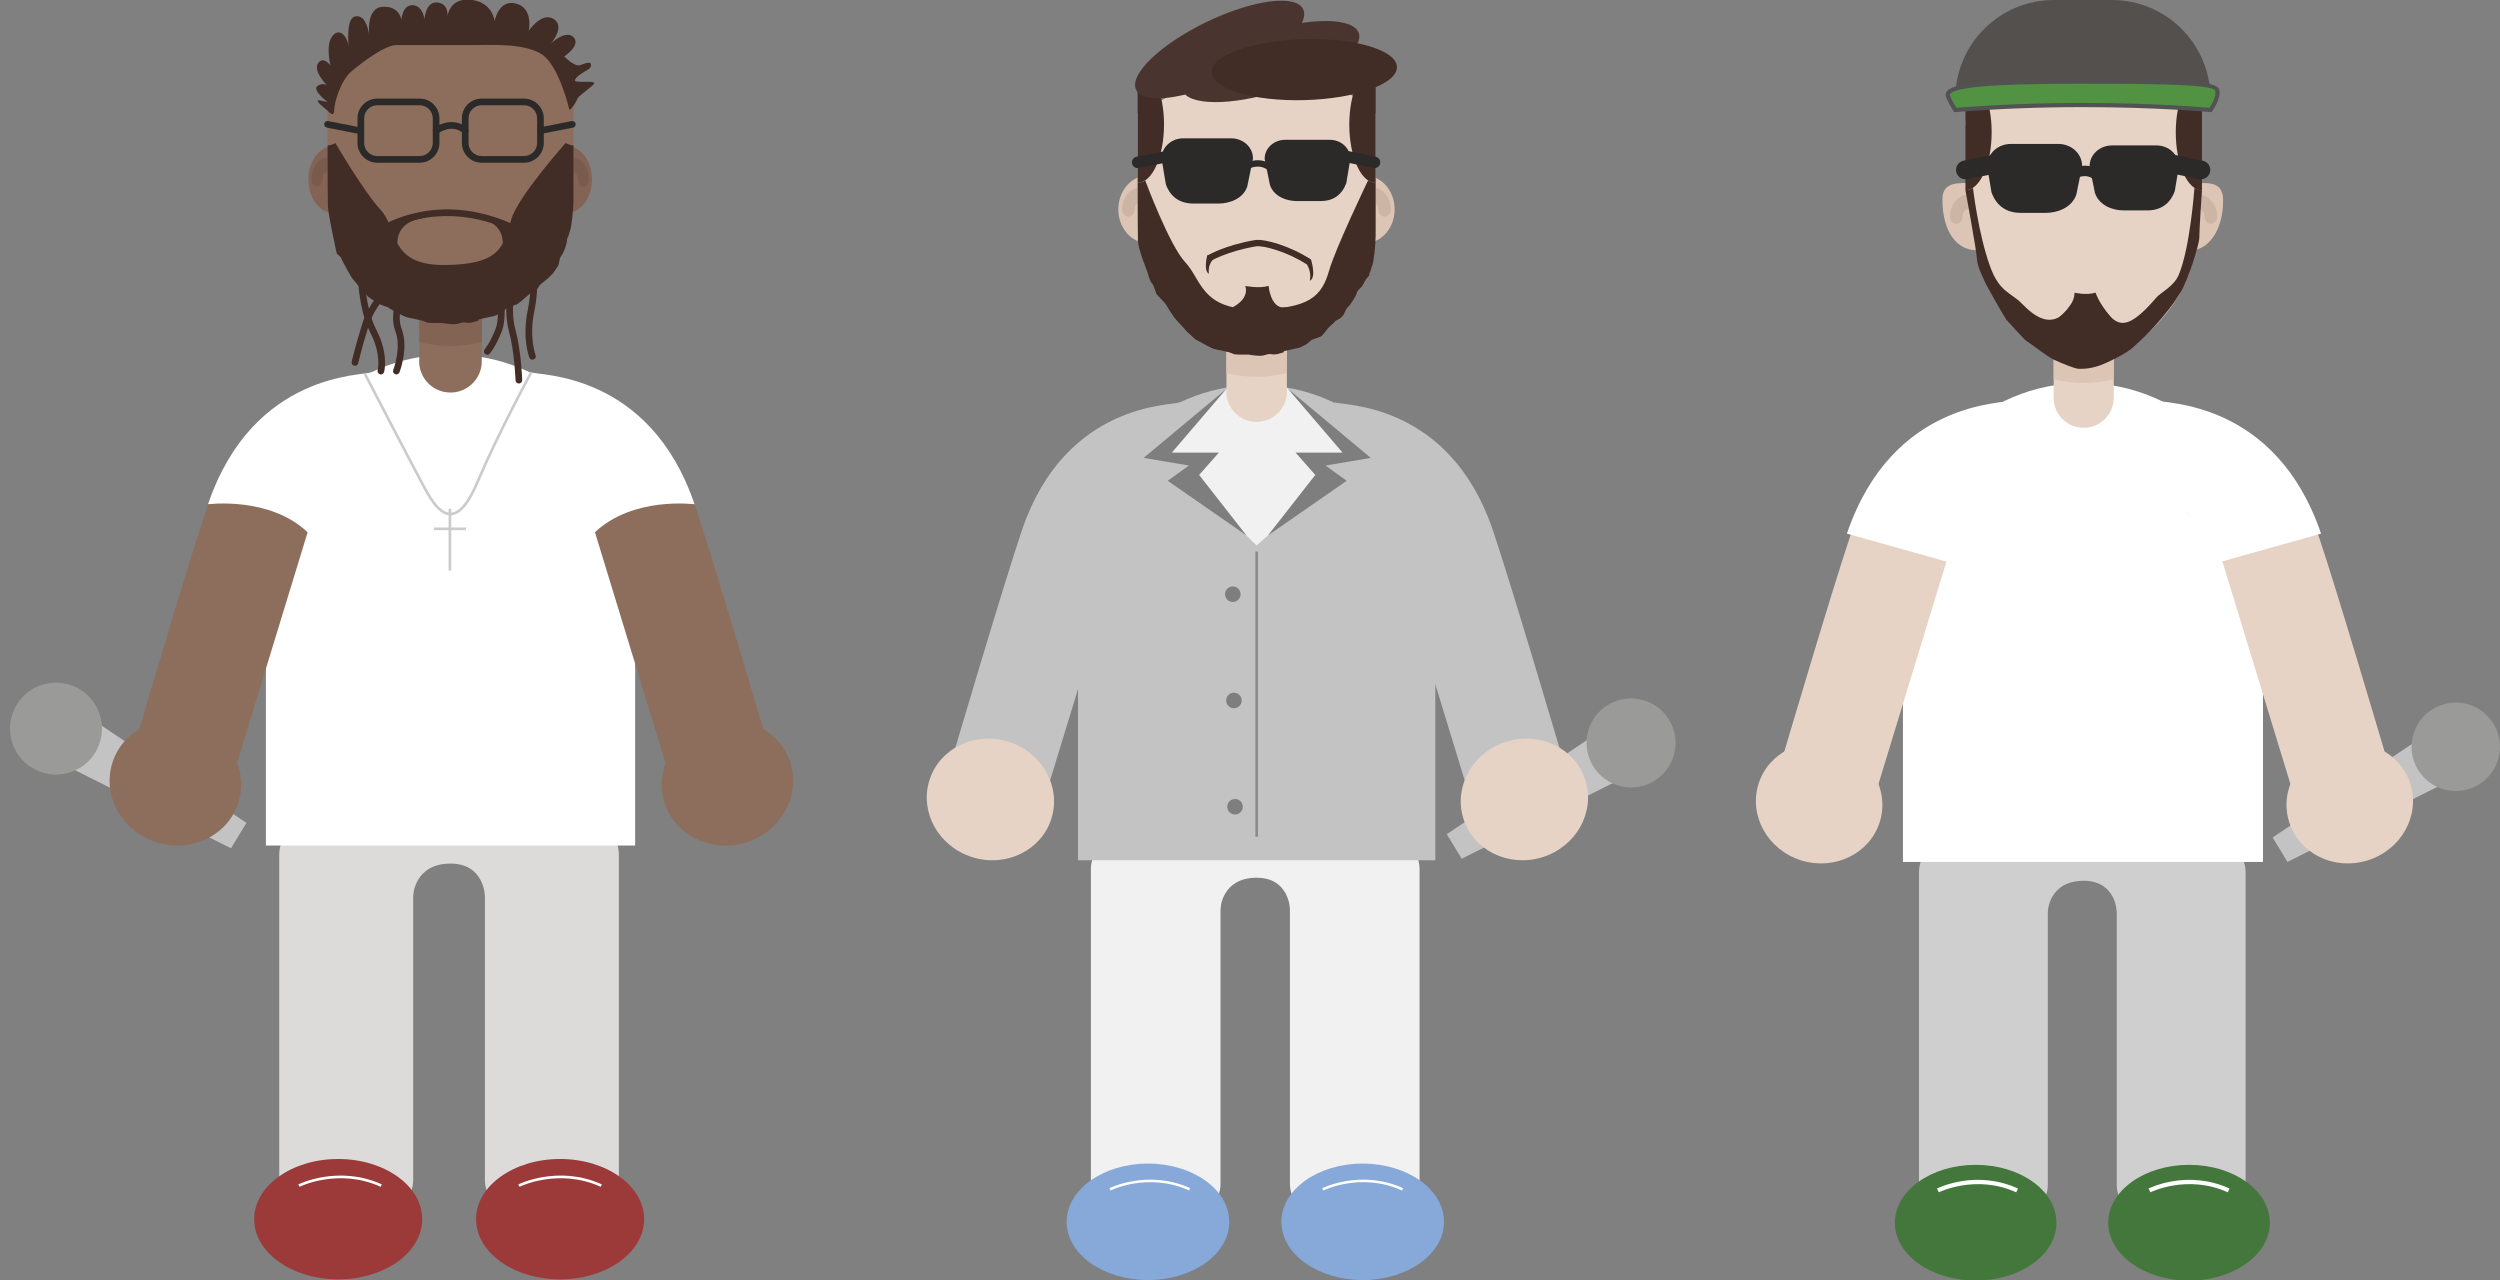 <?xml version="1.0" encoding="utf-8"?>
<!-- Generator: Adobe Illustrator 16.0.0, SVG Export Plug-In . SVG Version: 6.00 Build 0)  -->
<!DOCTYPE svg PUBLIC "-//W3C//DTD SVG 1.1//EN" "http://www.w3.org/Graphics/SVG/1.1/DTD/svg11.dtd">
<svg version="1.1" xmlns="http://www.w3.org/2000/svg" xmlns:xlink="http://www.w3.org/1999/xlink" x="0px" y="0px"
	 width="1797.26px" height="920.197px" viewBox="0 0 1797.26 920.197" enable-background="new 0 0 1797.26 920.197"
	 xml:space="preserve">
<rect x="0" y="0" width="1797.26" height="920.197" fill="#808080" stroke="none"/>
<g id="Capa_3" display="none">
	<rect x="-254.621" y="-62.481" display="inline" fill="#404140" width="1024" height="1024"/>
</g>
<g id="Cuerpo">
</g>
<g id="Cabeza">
	<g>
		<path fill="#D0CFCF" d="M1470.721,655.211l-20.556-48.541h95.792l-24.209,48.541c0,0-0.641-22.018-23.708-22.018
			c-25.062,0-25.867,22.018-25.867,22.018H1470.721z"/>
		<path fill="#D0CFCF" d="M1472.173,851.866c0,11.233-8.179,20.337-18.27,20.337h-56.066c-10.09,0-18.271-9.104-18.271-20.337
			V627.007c0-11.233,8.181-20.337,18.271-20.337h56.066c10.091,0,18.27,9.104,18.27,20.337V851.866z"/>
		<path fill="#D0CFCF" d="M1614.357,851.866c0,11.233-8.18,20.337-18.271,20.337h-56.063c-10.091,0-18.273-9.104-18.273-20.337
			V627.007c0-11.233,8.183-20.337,18.273-20.337h56.063c10.092,0,18.271,9.104,18.271,20.337V851.866z"/>
		<path fill="#43773B" d="M1478.418,879.006c0,22.98-26.009,41.608-58.093,41.608c-32.081,0-58.086-18.628-58.086-41.608
			c0-22.976,26.005-41.603,58.086-41.603C1452.41,837.403,1478.418,856.03,1478.418,879.006z"/>
		<path fill="#43773B" d="M1631.826,879.006c0,22.98-26.008,41.608-58.09,41.608c-32.079,0-58.089-18.628-58.089-41.608
			c0-22.976,26.01-41.603,58.089-41.603C1605.818,837.403,1631.826,856.03,1631.826,879.006z"/>
		<path fill="#FFFFFF" d="M1449.476,857.168c-28.903-13.165-55.357-0.159-55.62-0.025l-1.354-2.681
			c1.13-0.571,27.969-13.803,58.218-0.025L1449.476,857.168z"/>
		<path fill="#FFFFFF" d="M1601.573,857.168c-28.951-13.187-55.356-0.159-55.619-0.025l-1.355-2.681
			c1.129-0.571,27.974-13.803,58.219-0.025L1601.573,857.168z"/>
		<g>
			<g>
				<g>
					<g>
						<g>
							<path fill="#FFFFFF" d="M1497.453,275.353c-71.483,0-129.422,57.951-129.422,129.436V619.63h258.842V404.789
								C1626.873,333.304,1568.924,275.353,1497.453,275.353z"/>
						</g>
					</g>
				</g>
			</g>
		</g>
		<g>
			<g>
				<polygon fill="#C3C3C3" points="1633.812,602.08 1644.466,619.63 1760.934,561.331 1741.687,529.626 				"/>
				<path fill="#9A9A99" d="M1748.968,509.711c-15.009,9.108-19.786,28.662-10.679,43.668c9.109,15.011,28.663,19.793,43.674,10.684
					c15.006-9.111,19.787-28.664,10.68-43.672C1783.531,505.381,1763.978,500.599,1748.968,509.711z"/>
			</g>
			<g>
				<path fill="#E6D3C5" d="M1330.345,384.792c-13.042,38.396-48.276,157.89-48.65,159.086c-5.919,18.841,4.557,38.91,23.397,44.828
					c3.566,1.12,7.171,1.653,10.725,1.653c15.203-0.002,29.306-9.777,34.103-25.053c1.547-4.926,49.274-161.18,49.274-161.18
					c6.789-24.167,25.302-35.259,26.087-35.72c-0.323,0.19-0.499,0.277-0.499,0.277l18.42-75.137
					C1438.592,296.044,1361.621,292.713,1330.345,384.792z"/>
				<path fill="#E6D3C5" d="M1715.337,543.879c-0.373-1.196-35.607-120.69-48.652-159.086
					c-31.275-92.08-108.244-88.748-112.854-91.245l18.42,75.137c0,0-0.177-0.087-0.499-0.277
					c0.784,0.461,19.298,11.554,26.083,35.72c0,0,47.729,156.254,49.277,161.18c4.796,15.275,18.898,25.051,34.104,25.053
					c3.549,0,7.158-0.533,10.722-1.653C1710.779,582.789,1721.256,562.72,1715.337,543.879z"/>
			</g>
			<path fill="#E6D3C5" d="M1645.665,590.924c7.144,22.78,32.446,35.131,56.521,27.582c24.076-7.547,37.805-32.134,30.661-54.914
				c-7.141-22.776-32.446-35.13-56.522-27.581C1652.25,543.559,1638.524,568.143,1645.665,590.924z"/>
			<path fill="#E6D3C5" d="M1351.367,590.924c-7.143,22.78-32.447,35.131-56.519,27.582c-24.078-7.547-37.807-32.134-30.663-54.914
				c7.143-22.776,32.446-35.13,56.521-27.581C1344.781,543.559,1358.507,568.143,1351.367,590.924z"/>
			<path fill="#DDC5B5" d="M1598.206,144.11c0,21.956-11.022,35.67-22.61,35.67c-11.568,0-20.946-10.778-20.946-24.062
				c0-13.318,9.378-24.095,20.946-24.095C1587.183,131.624,1598.206,129.743,1598.206,144.11z"/>
			<path fill="#CDB5A5" d="M1589.405,160.927c-2.508,0-4.532-2.339-4.532-5.208c0-3.031-2.138-5.488-4.766-5.488
				c-2.62,0-4.756,2.457-4.756,5.488c0,2.869-2.035,5.208-4.543,5.208c-2.492,0-4.54-2.339-4.54-5.208
				c0-8.792,6.21-15.926,13.839-15.926s13.827,7.134,13.827,15.926C1593.934,158.587,1591.909,160.927,1589.405,160.927z"/>
			<path fill="#DDC5B5" d="M1396.41,143.303c0,25.507,12.117,36.478,23.706,36.478c11.566,0,20.946-10.778,20.946-24.062
				c0-13.318-9.38-24.095-20.946-24.095C1408.527,131.624,1396.41,129.985,1396.41,143.303z"/>
			<path fill="#CDB5A5" d="M1406.309,160.927c2.508,0,4.532-2.339,4.532-5.208c0-3.031,2.137-5.488,4.763-5.488
				c2.621,0,4.756,2.457,4.756,5.488c0,2.869,2.039,5.208,4.543,5.208c2.495,0,4.541-2.339,4.541-5.208
				c0-8.792-6.208-15.926-13.84-15.926c-7.63,0-13.826,7.134-13.826,15.926C1401.778,158.587,1403.803,160.927,1406.309,160.927z"/>
			<polygon fill="#E6D3C5" points="1542.262,56.608 1468.763,56.608 1412.953,87.136 1420.111,170.772 1578.287,172.11 
				1583.009,87.136 			"/>
			<path fill="#E6D3C5" d="M1476.387,199.133v84.803c-0.058,0.659-0.098,1.303-0.098,1.976c0,11.944,9.705,21.635,21.635,21.635
				c11.974,0,21.664-9.69,21.664-21.635v-86.779H1476.387z"/>
			<path fill="#DDC5B5" d="M1476.387,272.566c6.894,1.821,14.145,2.787,21.581,2.787c7.476,0,14.729-0.965,21.62-2.787v-73.433
				h-43.201V272.566z"/>
			<path fill="#E6D3C5" d="M1578.287,168.208c0,16.241-4.121,31.393-12.019,44.302c-14.94,24.418-37.565,44.681-68.3,44.681
				c-32.47,0-52.981-26.53-67.299-53.307c-6.383-11.934-9.613-14.574-9.613-29.053c0-46.954,29.973-87.695,76.912-87.695
				C1544.95,87.136,1578.287,121.255,1578.287,168.208z"/>
			<path fill="#422C26" d="M1418.366,135.027c0,0,3.799,33.132,12.358,56.629c6.824,18.736,15.223,18.736,22.698,26.514
				c9.714,10.101,22.986,19.478,34.501,1.878c2.797-4.274,5.371-0.789,11.295-0.789c5.938,0,8.515-4.497,10.669-1.26
				c10.806,16.227,17.439,22.75,40.295-4.057c3.162-3.709,12.562-7.939,16.086-16.275c8.316-19.675,11.321-62.641,11.321-62.641
				s3.71,1.948,5.42,1.735c0,0-1.945,27.994-1.945,34.864c0,2.947-7.634,29.627-13.551,38.766c-3.672,5.676-3.987,6.405-8.88,12.719
				c-11.757,15.17-25.159,26.502-25.684,27.029c-0.748,0.745-4.037,2.829-4.406,3.201c-0.188,0.186-10.798,6.46-18.946,9.359
				c-8.148,2.899-13.833,2.424-15.2,2.424c-2.729,0-12.459-4.036-18.01-6.609c-4.594-2.129-18.795-13.19-19.663-13.439
				c-0.84-0.239-13.449-14.331-14.321-15.201c-0.867-0.869-14.952-25.663-15.2-26.657c-0.247-0.993-5.698-10.965-5.933-16.823
				c-0.232-5.858-8.317-49.632-8.317-49.632S1416.414,136.559,1418.366,135.027z"/>
			<g>
				<path fill="#2B2A29" d="M1489.078,138.809c-2.61,7.288-11.009,10.473-18.325,10.473h-17.904
					c-7.315,0-13.978-2.695-17.516-11.994l-3.004-18.046c0-6.634,5.932-12.01,13.248-12.01h34.247
					c7.317,0,13.249,5.376,13.249,12.01L1489.078,138.809z"/>
				<path fill="#2B2A29" d="M1470.752,153.035h-17.904c-10.313,0-17.386-4.849-21.024-14.412c-0.088-0.232-0.151-0.474-0.193-0.718
					l-3.004-18.047c-0.034-0.204-0.052-0.409-0.052-0.616c0-8.693,7.628-15.764,17.002-15.764h34.247
					c9.376,0,17.003,7.071,17.003,15.764c0,0.253-0.024,0.504-0.075,0.75l-3.996,19.567c-0.036,0.176-0.083,0.347-0.144,0.515
					C1489.187,149.641,1478.695,153.035,1470.752,153.035z M1438.97,136.289c2.537,6.386,6.832,9.239,13.878,9.239h17.904
					c5.856,0,12.626-2.4,14.706-7.754l3.854-18.872c-0.207-4.396-4.383-7.917-9.489-7.917h-34.247c-5.129,0-9.319,3.554-9.489,7.979
					L1438.97,136.289z"/>
			</g>
			<path fill="#2B2A29" d="M1508.132,130.25c-0.89,0-1.784-0.316-2.502-0.958c-6.696-5.993-15.047-0.03-15.396,0.227
				c-1.672,1.218-4.018,0.862-5.241-0.802c-1.225-1.664-0.881-4,0.776-5.232c4.655-3.46,15.846-7.864,24.869,0.216
				c1.545,1.383,1.675,3.756,0.292,5.299C1510.19,129.828,1509.164,130.25,1508.132,130.25z"/>
			<path fill="#422C26" d="M1480.884,227.556c0,0,10.54-7.964,10.54-17.164c0,0,8.118,2.044,15.081,0c0,0,2.598,7.892,10.417,16.967
				c5.101,5.917-1.472,2.349-1.472,2.349l-26.462,2.453L1480.884,227.556z"/>
			<g>
				<path fill="#2B2A29" d="M1509.697,137.753c2.431,6.798,10.266,9.77,17.091,9.77h16.704c6.823,0,13.04-2.515,16.342-11.188
					l2.804-16.835c0-6.188-5.536-11.205-12.359-11.205h-31.951c-6.825,0-12.359,5.018-12.359,11.205L1509.697,137.753z"/>
				<path fill="#2B2A29" d="M1543.492,151.276h-16.704c-7.492,0-17.388-3.211-20.625-12.259c-0.061-0.168-0.107-0.34-0.145-0.513
					l-3.728-18.254c-0.051-0.248-0.075-0.499-0.075-0.751c0-8.248,7.227-14.958,16.111-14.958h31.951
					c8.885,0,16.111,6.71,16.111,14.958c0,0.207-0.017,0.413-0.05,0.617l-2.805,16.835c-0.041,0.246-0.104,0.486-0.193,0.718
					C1559.904,146.698,1553.225,151.276,1543.492,151.276z M1513.314,136.715c1.905,4.871,8.104,7.055,13.474,7.055h16.704
					c6.444,0,10.376-2.605,12.703-8.436l2.682-16.11c-0.168-3.982-3.96-7.177-8.599-7.177h-31.951c-4.615,0-8.394,3.162-8.597,7.115
					L1513.314,136.715z"/>
			</g>
			<path fill="#422C26" d="M1412.954,66.52v70.222c10.413,0,18.854-18.645,18.854-41.663c0-11.053-1.944-21.103-5.151-28.56
				H1412.954z"/>
			<path fill="#422C26" d="M1583.009,53.517c-10.396,0-18.841,18.647-18.841,41.639c0,23.018,8.444,41.663,18.841,41.663V53.517z"/>
			<path fill="#2B2A29" d="M1582.217,128.892c-0.456,0-0.922-0.047-1.388-0.144l-22.052-4.601c-3.652-0.763-5.996-4.34-5.233-7.993
				c0.762-3.653,4.348-5.992,7.992-5.234l22.053,4.601c3.652,0.762,5.996,4.34,5.234,7.993
				C1588.159,126.702,1585.349,128.892,1582.217,128.892z"/>
			<path fill="#2B2A29" d="M1412.947,128.892c-3.162,0-5.987-2.233-6.621-5.453c-0.721-3.661,1.664-7.213,5.325-7.933l23.39-4.601
				c3.655-0.72,7.211,1.664,7.931,5.325c0.722,3.661-1.664,7.212-5.324,7.933l-23.39,4.6
				C1413.817,128.85,1413.379,128.892,1412.947,128.892z"/>
		</g>
		<path fill-rule="evenodd" clip-rule="evenodd" fill="#54504E" d="M1589.125,79.093v-8.194c0-39.156-31.741-70.899-70.897-70.899
			h-41.653c-39.156,0-70.898,31.743-70.898,70.899v8.194C1405.675,79.093,1469.16,71.525,1589.125,79.093z"/>
		<g>
			<path fill-rule="evenodd" clip-rule="evenodd" fill="#529243" d="M1405.675,79.093c0,0-4.936-7.806-5.384-10.608
				c-1.132-7.097,27.448-9.784,94.665-9.784c67.215,0,97.324,0.697,98.978,6.075c1.652,5.378-4.81,14.317-4.81,14.317
				S1505.509,71.032,1405.675,79.093z"/>
			<path fill="#525252" d="M1589.837,80.669l-0.856-0.082c-0.371-0.036-37.729-3.576-91.374-3.576
				c-31.521,0-62.409,1.204-91.813,3.578l-0.904,0.074l-0.484-0.768c-0.521-0.826-5.113-8.153-5.596-11.172
				c-0.191-1.19,0.153-2.338,0.992-3.324c4.2-4.921,21.987-8.198,95.154-8.198c76.098,0,98.51,0.936,100.413,7.135
				c1.819,5.922-4.322,14.659-5.028,15.637L1589.837,80.669z M1494.957,60.204c-40.4,0-87.467,0.812-92.869,7.145
				c-0.34,0.398-0.348,0.679-0.313,0.901c0.267,1.667,2.844,6.272,4.691,9.274c29.21-2.333,59.868-3.515,91.142-3.515
				c49.245,0,84.824,2.978,90.781,3.51c1.859-2.784,5.183-8.813,4.11-12.301C1590.958,60.204,1539.956,60.204,1494.957,60.204z"/>
		</g>
		<path fill="#FFFFFF" d="M1327.764,383.64c32.832-96.664,113.631-93.165,118.472-95.787l-18.589,80.042c0,0-0.919,0.49-0.582,0.291
			c-0.823,0.484-19.899,10.381-27.025,35.75"/>
		<path fill="#FFFFFF" d="M1668.606,383.64c-32.832-96.664-113.63-93.165-118.47-95.787l19.337,78.875c0,0-0.185-0.092-0.524-0.291
			c0.822,0.484,20.259,12.129,27.384,37.499"/>
	</g>
	<g>
		<g>
			<g>
				<polygon fill="#C3C3C3" points="1040.097,599.697 1050.818,617.358 1168.022,558.692 1148.653,526.789 				"/>
				<path fill="#9A9A99" d="M1155.98,506.746c-15.105,9.168-19.915,28.843-10.745,43.945c9.165,15.104,28.843,19.918,43.946,10.75
					c15.101-9.169,19.914-28.843,10.745-43.947C1190.76,502.39,1171.083,497.578,1155.98,506.746z"/>
			</g>
			<path fill="#F2F1F1" d="M875.979,653.164l-20.686-48.847h96.396l-24.362,48.847c0,0-0.643-22.156-23.856-22.156
				c-25.221,0-26.031,22.156-26.031,22.156H875.979z"/>
			<path fill="#F2F1F1" d="M877.44,851.058c0,11.303-8.23,20.466-18.387,20.466h-56.42c-10.152,0-18.383-9.163-18.383-20.466
				V624.783c0-11.305,8.23-20.466,18.383-20.466h56.42c10.156,0,18.387,9.161,18.387,20.466V851.058z"/>
			<path fill="#F2F1F1" d="M1020.521,851.058c0,11.303-8.233,20.466-18.386,20.466h-56.42c-10.153,0-18.388-9.163-18.388-20.466
				V624.783c0-11.305,8.234-20.466,18.388-20.466h56.42c10.152,0,18.386,9.161,18.386,20.466V851.058z"/>
			<ellipse fill="#86A9D9" cx="825.267" cy="878.37" rx="58.457" ry="41.868"/>
			<ellipse fill="#86A9D9" cx="979.643" cy="878.37" rx="58.455" ry="41.868"/>
			<g>
				<g>
					<g>
						<g>
							<g>
								<path fill="#C3C3C3" d="M903.416,276.817c-70.933,0-128.431,57.507-128.431,128.444V618.46h256.861V405.261
									C1031.846,334.325,974.339,276.817,903.416,276.817z"/>
							</g>
						</g>
					</g>
				</g>
			</g>
			<g>
				<path fill="#C3C3C3" d="M734.718,381.042c-13.124,38.638-48.582,158.886-48.961,160.089c-5.954,18.959,4.591,39.154,23.55,45.11
					c3.588,1.129,7.22,1.664,10.791,1.664c15.299-0.001,29.488-9.841,34.317-25.211c1.555-4.958,49.587-162.195,49.587-162.195
					c6.829-24.319,25.457-35.482,26.248-35.946c-0.323,0.191-0.504,0.279-0.504,0.279l18.537-75.612
					C843.644,291.734,766.19,288.381,734.718,381.042z"/>
				<path fill="#C3C3C3" d="M1122.138,541.131c-0.375-1.203-35.837-121.451-48.96-160.089
					c-31.473-92.661-108.927-89.308-113.564-91.821l18.537,75.612c0,0-0.18-0.088-0.504-0.279
					c0.791,0.464,19.422,11.627,26.25,35.946c0,0,48.028,157.237,49.585,162.195c4.827,15.37,19.017,25.21,34.316,25.211
					c3.572,0,7.205-0.535,10.793-1.664C1117.55,580.285,1128.091,560.09,1122.138,541.131z"/>
			</g>
			<path fill="#E6D3C5" d="M1052.026,588.472c7.187,22.924,32.65,35.353,56.877,27.757c24.228-7.595,38.04-32.335,30.853-55.26
				c-7.186-22.923-32.652-35.354-56.876-27.755C1058.651,540.807,1044.84,565.545,1052.026,588.472z"/>
			<path fill="#FFFFFF" d="M854.846,855.853c-29.357-13.374-56.217-0.15-56.484-0.016l-0.826-1.635
				c0.273-0.138,27.888-13.765,58.068-0.016L854.846,855.853z"/>
			<path fill="#FFFFFF" d="M1007.904,855.853c-29.388-13.39-56.22-0.151-56.486-0.016l-0.824-1.635
				c0.274-0.138,27.89-13.762,58.068-0.016L1007.904,855.853z"/>
			<path fill="#E6D3C5" d="M755.871,588.472c-7.187,22.924-32.65,35.353-56.876,27.757c-24.227-7.595-38.038-32.335-30.853-55.26
				c7.186-22.923,32.649-35.354,56.875-27.755C749.245,540.807,763.056,565.545,755.871,588.472z"/>
			<rect x="902.504" y="396.451" fill="#8A8A8A" width="1.827" height="205.062"/>
			<path fill="#7E7E7E" d="M891.86,427.171c0,3.083-2.504,5.584-5.585,5.584c-3.085,0-5.587-2.501-5.587-5.584
				c0-3.084,2.502-5.584,5.587-5.584C889.356,421.586,891.86,424.086,891.86,427.171z"/>
			<circle fill="#7E7E7E" cx="887.071" cy="503.569" r="5.585"/>
			<circle fill="#7E7E7E" cx="887.868" cy="579.969" r="5.585"/>
			<polygon fill="#F2F1F1" points="896.083,384.931 903.368,392.155 911.531,384.931 940.213,357.813 948.487,343.99 
				947.557,334.919 946.911,331.248 970.453,327.145 941.079,294.747 925.153,278.649 881.681,279.55 842.899,317.617 
				838.276,327.487 864.637,331.109 853.02,345.852 			"/>
			<polyline fill="#7E7E7E" points="881.681,279.55 842.44,325.375 876.232,325.375 862.059,341.425 896.083,384.931 
				839.483,345.649 854.687,334.667 822.167,329.176 881.681,279.55 			"/>
			<polyline fill="#7E7E7E" points="925.932,279.55 965.172,325.375 931.382,325.375 945.553,341.425 911.531,384.931 
				968.129,345.649 952.925,334.667 985.448,329.176 925.932,279.55 			"/>
			<path fill="#DDC5B5" d="M1002.602,150.525c0,13.366-9.428,24.212-21.088,24.212c-11.641,0-21.08-10.846-21.08-24.212
				c0-13.402,9.439-24.248,21.08-24.248C993.174,126.277,1002.602,137.124,1002.602,150.525z"/>
			<path fill="#CDB5A5" d="M995.407,155.765c-2.521,0-4.557-2.354-4.557-5.24c0-3.051-2.15-5.523-4.797-5.523
				c-2.637,0-4.786,2.472-4.786,5.523c0,2.885-2.049,5.24-4.569,5.24c-2.511,0-4.569-2.354-4.569-5.24
				c0-8.848,6.247-16.026,13.925-16.026s13.914,7.178,13.914,16.026C999.967,153.411,997.929,155.765,995.407,155.765z"/>
			<path fill="#DDC5B5" d="M803.964,150.525c0,13.366,9.427,24.212,21.091,24.212c11.64,0,21.078-10.846,21.078-24.212
				c0-13.402-9.438-24.248-21.078-24.248C813.391,126.277,803.964,137.124,803.964,150.525z"/>
			<path fill="#CDB5A5" d="M811.159,155.765c2.525,0,4.562-2.354,4.562-5.24c0-3.051,2.15-5.523,4.795-5.523
				c2.636,0,4.786,2.472,4.786,5.523c0,2.885,2.049,5.24,4.569,5.24c2.513,0,4.57-2.354,4.57-5.24
				c0-8.848-6.245-16.026-13.926-16.026c-7.678,0-13.913,7.178-13.913,16.026C806.602,153.411,808.64,155.765,811.159,155.765z"/>
			<polygon fill="#E6D3C5" points="947.972,50.79 874.007,50.79 817.848,81.509 817.848,167.059 988.973,167.059 988.973,81.509 			
				"/>
			<path fill="#E6D3C5" d="M881.681,194.212v85.338c-0.057,0.662-0.099,1.311-0.099,1.988c0,12.019,9.766,21.771,21.774,21.771
				c12.045,0,21.796-9.752,21.796-21.771v-87.326H881.681z"/>
			<path fill="#DDC5B5" d="M881.681,268.108c6.935,1.833,14.232,2.804,21.717,2.804c7.522,0,14.822-0.971,21.755-2.804v-73.896
				h-43.472V268.108z"/>
			<path fill="#E6D3C5" d="M988.973,167.059c0,16.343-8.896,27.625-16.845,40.614c-15.034,24.573-37.803,44.962-68.73,44.962
				c-32.674,0-56.459-21.231-70.87-48.178c-6.422-12.009-14.68-22.828-14.68-37.398c0-47.249,38.314-85.55,85.55-85.55
				C950.675,81.509,988.973,119.81,988.973,167.059z"/>
			<path fill="#422C26" d="M823.293,129.702c0,0,17.368,46.794,28.866,58.931c11.498,12.136,11.42,33.702,49.499,33.702
				c39.631,0,48.535-9.141,53.948-28.123c4.52-15.855,27.914-64.51,27.914-64.51s3.732,1.961,5.452,1.747c0,0,0,30.83,0,37.744
				c0,6.914-1.441,18.822-2.273,21.071c-0.832,2.25-1.332,4.331-1.332,4.331s-1.044,1.584-0.896,2.667s-1.856,2.407-2.354,3.407
				c-0.503,1-2.039,3.541-2.789,4.874c-0.747,1.333-3.592,3.005-3.926,5.004c-0.332,2-4.455,8.507-6.204,10.006
				c-1.748,1.499-2.673,4.955-3.548,6.08c-0.873,1.124-2.557,2.696-4.305,3.42c-1.749,0.722-1.438,1.3-4.434,3.798
				c-3,2.499-3.433,3.938-4.178,4.687c-0.752,0.749-2.267,2.868-3.139,3.368c-0.876,0.5-3.249,1-4.375,1.625
				c-1.123,0.624-1.623,0.124-2.873,1.249c-1.248,1.125-1.748,1.499-2.496,2.248c-0.752,0.75-4.374,2.25-4.749,2.624
				c-0.378,0.375-11.87,2.469-12.244,2.984c-0.376,0.514,0.875,0.514-1.75,1.14c-2.624,0.624-1.626,0.749-4.499,1
				c-2.871,0.25-2.998-0.75-5.62,0c-2.623,0.75-2.873,0.999-5.624,0.999c-2.747,0-7.993-0.873-7.993-0.873s-7.374,0.124-9.435-0.125
				c-2.062-0.251-1.937-1.154-6.934-2.139c-4.997-0.985-4.997-1.111-7.621-1.608c-2.624-0.501-11.743-5.998-12.118-5.998
				c-0.374,0-0.125-0.25-1.001-0.5c-0.846-0.242-5.577-4.991-6.701-5.866c-1.123-0.875-2.547-3.052-3.546-3.927
				c-0.999-0.875-4.319-4.824-5.191-5.7c-0.877-0.874-5.425-7.923-6.55-9.921c-1.123-1.998-6.628-7.062-7.002-7.936
				c-0.378-0.875-1.918-6.473-3.166-7.472c-1.251-1.001-2.81-6.592-3.06-7.592c-0.249-0.999-6.729-16.756-6.964-22.65
				c-0.234-5.895-0.236-42.016-0.236-42.016S821.327,131.243,823.293,129.702z"/>
			<path fill="#422C26" d="M939.205,189.96c-13.387-8.788-31.047-13.771-36.42-12.834c-21.196,3.681-32.616,10.636-32.729,10.706
				l-2.416-3.886c0.488-0.304,12.206-7.48,34.364-11.328c6.999-1.219,25.866,4.427,39.713,13.518L939.205,189.96z"/>
			<g>
				<path fill="#2B2A29" d="M894.45,133.507c-2.623,7.335-11.076,10.54-18.438,10.54h-18.019c-7.361,0-14.064-2.712-17.626-12.07
					l-3.023-18.159c0-6.676,5.968-12.087,13.33-12.087h34.466c7.363,0,13.332,5.411,13.332,12.087L894.45,133.507z"/>
				<path fill="#2B2A29" d="M876.011,146.334h-18.019c-9.696,0-16.345-4.557-19.764-13.544c-0.055-0.141-0.094-0.288-0.12-0.438
					l-3.023-18.16c-0.02-0.124-0.029-0.25-0.029-0.375c0-7.926,7.005-14.375,15.617-14.375h34.466
					c8.613,0,15.621,6.45,15.621,14.375c0,0.154-0.016,0.307-0.048,0.458l-4.021,19.69c-0.021,0.106-0.049,0.211-0.086,0.313
					C893.42,143.177,883.52,146.334,876.011,146.334z M842.584,131.372c2.768,7.086,7.669,10.387,15.408,10.387h18.019
					c6.447,0,13.937-2.747,16.233-8.876l3.937-19.284c-0.132-5.302-5.034-9.58-11.042-9.58h-34.466c-6.02,0-10.933,4.3-11.04,9.619
					L842.584,131.372z"/>
			</g>
			<path fill="#2B2A29" d="M893.374,123.405c-0.697,0-1.389-0.318-1.836-0.924c-0.755-1.012-0.543-2.447,0.472-3.2
				c4.345-3.23,14.777-7.359,23.147,0.131c0.941,0.843,1.02,2.29,0.177,3.231s-2.29,1.022-3.23,0.178
				c-7.705-6.896-17.268,0.061-17.365,0.131C894.33,123.258,893.849,123.405,893.374,123.405z"/>
			<path fill="#422C26" d="M869.133,196.799c0,0-2.856-11.934,13.604-16.405c16.458-4.473-3.508,0-3.508,0l-11.427,3.442
				C867.803,183.836,865.026,194.985,869.133,196.799z"/>
			<path fill="#422C26" d="M941.634,201.814c0,0,3.913-15.534-16.146-20.986c-20.06-5.45,4.274,0,4.274,0l12.694,5.639
				C942.458,186.467,946.637,199.604,941.634,201.814z"/>
			<path fill="#422C26" d="M886.205,220.826c0,0,12.105-5.536,9.051-15.284c0,0,9.725,2.057,16.733,0c0,0,1.35,16.036,11.218,15.521
				c7.882-0.413-2.214,3.917-2.214,3.917l-26.631,2.467L886.205,220.826z"/>
			<g>
				<path fill="#2B2A29" d="M915.198,132.445c2.448,6.842,10.334,9.832,17.201,9.832h16.81c6.869,0,13.12-2.531,16.442-11.26
					l2.822-16.94c0-6.227-5.57-11.276-12.438-11.276h-32.152c-6.867,0-12.435,5.05-12.435,11.276L915.198,132.445z"/>
				<path fill="#2B2A29" d="M949.208,144.565h-16.81c-7.054,0-16.357-2.972-19.355-11.349c-0.036-0.104-0.065-0.207-0.087-0.315
					l-3.749-18.368c-0.032-0.15-0.048-0.303-0.048-0.458c0-7.479,6.604-13.564,14.724-13.564h32.152
					c8.119,0,14.727,6.085,14.727,13.564c0,0.126-0.013,0.253-0.032,0.375l-2.821,16.942c-0.026,0.149-0.064,0.297-0.117,0.439
					C964.573,140.281,958.323,144.565,949.208,144.565z M917.406,131.819c2.119,5.642,9.036,8.17,14.993,8.17h16.81
					c7.143,0,11.668-3.044,14.225-9.577l2.75-16.512c-0.108-4.875-4.618-8.811-10.147-8.811h-32.152
					c-5.514,0-10.014,3.915-10.145,8.77L917.406,131.819z"/>
			</g>
			<path fill="#422C26" d="M817.849,60.763v70.666c10.478,0,18.973-18.764,18.973-41.927c0-11.121-1.958-21.235-5.184-28.739
				H817.849z"/>
			<path fill="#4A342F" d="M936.851,6.604c5.266,10.91-17.335,32.728-50.488,48.748c-33.167,16.02-64.327,20.158-69.591,9.25
				c-5.267-10.899,17.345-32.728,50.499-48.748C900.436-0.166,931.587-4.304,936.851,6.604z"/>
			<path fill="#4A342F" d="M976.895,23.917c3.687,11.537-21.746,30-56.822,41.241c-35.049,11.229-66.484,10.969-70.172-0.557
				c-3.701-11.538,21.724-29.988,56.808-41.229C941.773,12.143,973.199,12.392,976.895,23.917z"/>
			<path fill="#422C26" d="M988.973,47.679c-10.463,0-18.957,18.763-18.957,41.9c0,23.163,8.494,41.926,18.957,41.926V47.679z"/>
			<path fill="#422C26" d="M1004.258,48.119c0.348,12.105-29.201,22.791-66.019,23.846c-36.796,1.066-66.937-7.886-67.269-19.992
				c-0.344-12.109,29.205-22.791,66.01-23.846C973.788,27.06,1003.908,36.012,1004.258,48.119z"/>
			<path fill="#2B2A29" d="M988.175,120.848c-0.279,0-0.562-0.029-0.846-0.088l-22.193-4.628c-2.226-0.465-3.654-2.646-3.19-4.873
				c0.464-2.227,2.644-3.653,4.871-3.19l22.196,4.628c2.226,0.464,3.654,2.646,3.188,4.871
				C991.798,119.512,990.085,120.848,988.175,120.848z"/>
			<path fill="#2B2A29" d="M817.845,120.848c-1.93,0-3.651-1.363-4.037-3.326c-0.438-2.231,1.013-4.396,3.244-4.835l23.538-4.629
				c2.232-0.439,4.396,1.015,4.835,3.247s-1.015,4.396-3.247,4.835l-23.536,4.628C818.375,120.821,818.107,120.848,817.845,120.848z
				"/>
		</g>
	</g>
	<g>
		<g>
			<g>
				<polygon fill="#C3C3C3" points="177.153,591.585 166.076,609.837 44.959,549.213 64.972,516.239 				"/>
				<path fill="#9A9A99" d="M57.4,495.531c15.61,9.473,20.582,29.805,11.107,45.413c-9.474,15.607-29.807,20.581-45.416,11.108
					c-15.605-9.474-20.579-29.805-11.106-45.414C21.459,491.028,41.792,486.056,57.4,495.531z"/>
			</g>
			<path fill="#DCDBDA" d="M295.531,643.739l-21.374-50.477h99.617l-25.179,50.477c0,0-0.665-22.896-24.654-22.896
				c-26.06,0-26.898,22.896-26.898,22.896H295.531z"/>
			<path fill="#DCDBDA" d="M297.042,848.243c0,11.681-8.507,21.148-19,21.148h-58.306c-10.49,0-18.998-9.468-18.998-21.148V614.41
				c0-11.681,8.508-21.147,18.998-21.147h58.306c10.493,0,19,9.467,19,21.147V848.243z"/>
			<path fill="#DCDBDA" d="M444.9,848.243c0,11.681-8.506,21.148-19.001,21.148h-58.301c-10.494,0-19.003-9.468-19.003-21.148
				V614.41c0-11.681,8.509-21.147,19.003-21.147h58.301c10.495,0,19.001,9.467,19.001,21.147V848.243z"/>
			<ellipse fill="#9B3A39" cx="243.127" cy="876.468" rx="60.407" ry="43.267"/>
			<ellipse fill="#9B3A39" cx="402.66" cy="876.468" rx="60.408" ry="43.267"/>
			<g>
				<g>
					<g>
						<g>
							<g>
								<path fill="#FFFFFF" d="M323.886,254.824c-73.307,0-132.72,59.427-132.72,132.733v220.318h265.441V387.557
									C456.608,314.251,397.179,254.824,323.886,254.824z"/>
							</g>
						</g>
					</g>
				</g>
			</g>
			<path fill="#FFFFFF" d="M149.552,362.53c32.524-95.755,112.566-92.29,117.359-94.888l-19.155,78.137c0,0,0.186-0.091,0.52-0.289
				c-0.815,0.48-20.067,12.015-27.125,37.146"/>
			<path fill="#8D6E5C" d="M221.15,382.636c0,0-49.632,162.49-51.242,167.613c-4.989,15.886-19.653,26.05-35.465,26.053
				c-3.691,0-7.441-0.558-11.149-1.721c-19.595-6.154-30.487-27.023-24.334-46.616c0.39-1.243,37.032-125.507,50.592-165.435
				C149.552,362.53,193.727,356.658,221.15,382.636z"/>
			<path fill="#8D6E5C" d="M171.413,576.885c-7.427,23.69-33.742,36.534-58.777,28.685c-25.036-7.846-39.31-33.414-31.884-57.104
				c7.428-23.688,33.741-36.533,58.778-28.683C164.563,527.632,178.839,553.193,171.413,576.885z"/>
			<path fill="#FFFFFF" d="M499.318,362.53c-32.524-95.755-112.563-92.29-117.36-94.888l19.158,78.137c0,0-0.185-0.091-0.52-0.289
				c0.814,0.48,20.066,12.015,27.126,37.146"/>
			<path fill="#8D6E5C" d="M427.722,382.636c0,0,49.632,162.49,51.242,167.613c4.988,15.886,19.651,26.05,35.463,26.053
				c3.692,0,7.444-0.558,11.151-1.721c19.594-6.154,30.487-27.023,24.333-46.616c-0.39-1.243-37.035-125.507-50.594-165.435
				C499.318,362.53,455.144,356.658,427.722,382.636z"/>
			
				<ellipse transform="matrix(-0.954 0.299 -0.299 -0.954 1189.948 943.212)" fill="#8D6E5C" cx="522.789" cy="562.675" rx="47.506" ry="44.953"/>
			<path fill="#CBCBCB" d="M323.738,370.479c-7.854,0-14.11-9.574-19.212-18.992c-8.051-14.864-42.847-81.876-43.197-82.552
				l1.702-0.884c0.352,0.676,35.137,67.674,43.181,82.522c4.628,8.544,10.86,18.333,17.89,17.979
				c5.906-0.277,11.947-7.561,17.953-21.654c16.113-37.8,38.835-79.302,39.063-79.716l1.684,0.923
				c-0.229,0.413-22.908,41.835-38.981,79.546c-6.408,15.037-12.83,22.5-19.629,22.818
				C324.04,370.475,323.888,370.479,323.738,370.479z"/>
			<rect x="322.489" y="365.714" fill="#CBCBCB" width="1.917" height="44.497"/>
			<rect x="311.906" y="379.227" fill="#CBCBCB" width="23.087" height="1.919"/>
			<path fill="#FFFFFF" d="M273.687,853.211c-30.333-13.817-58.085-0.156-58.36-0.019l-0.865-1.711
				c0.285-0.147,28.826-14.228,60.019-0.019L273.687,853.211z"/>
			<path fill="#FFFFFF" d="M431.857,853.211c-30.333-13.814-58.082-0.156-58.358-0.019l-0.867-1.711
				c0.284-0.147,28.826-14.228,60.021-0.019L431.857,853.211z"/>
			<path fill="#836353" d="M425.541,129.104c0,13.228-7.969,23.961-17.824,23.961c-9.838,0-17.815-10.733-17.815-23.961
				c0-13.262,7.978-23.996,17.815-23.996C417.572,105.108,425.541,115.842,425.541,129.104z"/>
			<path fill="#795B4E" d="M419.459,134.291c-2.131,0-3.852-2.331-3.852-5.187c0-3.02-1.819-5.465-4.056-5.465
				c-2.227,0-4.045,2.445-4.045,5.465c0,2.856-1.729,5.187-3.863,5.187c-2.12,0-3.86-2.331-3.86-5.187
				c0-8.754,5.279-15.86,11.769-15.86c6.49,0,11.761,7.106,11.761,15.86C423.313,131.96,421.589,134.291,419.459,134.291z"/>
			<path fill="#836353" d="M221.717,129.104c0,13.228,7.97,23.961,17.828,23.961c9.839,0,17.813-10.733,17.813-23.961
				c0-13.262-7.975-23.996-17.813-23.996C229.687,105.108,221.717,115.842,221.717,129.104z"/>
			<path fill="#795B4E" d="M227.799,134.291c2.133,0,3.852-2.331,3.852-5.187c0-3.02,1.821-5.465,4.055-5.465
				c2.228,0,4.048,2.445,4.048,5.465c0,2.856,1.729,5.187,3.862,5.187c2.122,0,3.857-2.331,3.857-5.187
				c0-8.754-5.277-15.86-11.768-15.86c-6.488,0-11.76,7.106-11.76,15.86C223.946,131.96,225.669,134.291,227.799,134.291z"/>
			<polygon fill="#8D6E5C" points="369.927,21.248 293.495,21.248 235.458,52.993 235.458,141.399 412.301,141.399 412.301,52.993 
							"/>
			<path fill="#8D6E5C" d="M301.425,169.461v88.187c-0.06,0.686-0.102,1.356-0.102,2.053c0,12.423,10.091,22.5,22.496,22.5
				c12.453,0,22.529-10.077,22.529-22.5v-90.24H301.425z"/>
			<path fill="#836353" d="M301.425,245.825c7.165,1.894,14.707,2.896,22.438,2.896c7.776,0,15.321-1.003,22.485-2.896v-76.364
				h-44.924V245.825z"/>
			<path fill="#8D6E5C" d="M412.301,141.399c0,48.841-39.579,88.436-88.438,88.436c-48.812,0-88.405-39.594-88.405-88.436
				c0-48.826,39.594-88.407,88.405-88.407C372.722,52.993,412.301,92.573,412.301,141.399z"/>
			<path fill="#422C26" d="M241.086,102.794c0,0,20.888,35.757,32.769,48.299c11.883,12.541,5.438,39.406,44.788,39.406
				c40.955,0,43.28-13.068,48.872-32.683c4.67-16.385,39.149-55.022,39.149-55.022s3.858,2.028,5.637,1.806c0,0,0,31.861,0,39.005
				c0,7.144-1.487,19.453-2.352,21.775c-0.857,2.325-1.376,4.476-1.376,4.476s-1.075,1.637-0.924,2.755
				c0.152,1.119-1.402,6.024-1.916,7.057c-0.518,1.034-0.688,1.637-1.464,3.014c-0.772,1.376-1.634,2.15-1.979,4.216
				c-0.344,2.066-0.863,3.96-1.291,4.563c-0.432,0.602-1.035,1.206-2.067,3.099c-1.032,1.894-4.346,4.949-6.152,6.498
				c-1.808,1.549-4.003,2.97-4.908,4.132c-0.902,1.161-1.419,3.155-3.228,3.901c-1.807,0.747-1.807,0.489-4.904,3.071
				c-3.1,2.582-3.356,2.839-4.135,3.614c-0.774,0.775-3.096,2.454-4.002,2.97c-0.902,0.516-3.355,1.033-4.516,1.678
				c-1.163,0.646-1.682,0.129-2.971,1.291c-1.291,1.163-1.809,1.549-2.583,2.324c-0.774,0.774-4.518,2.323-4.906,2.71
				c-0.386,0.388-12.265,2.553-12.652,3.084c-0.386,0.532,0.902,0.532-1.807,1.177c-2.712,0.646-1.678,0.775-4.647,1.033
				c-2.972,0.258-3.101-0.775-5.812,0c-2.711,0.774-2.97,1.032-5.81,1.032s-8.263-0.902-8.263-0.902s-7.619,0.128-9.748-0.13
				c-2.131-0.258-2.002-1.192-7.166-2.209c-5.164-1.018-5.164-1.147-7.874-1.664c-2.711-0.517-12.137-6.197-12.524-6.197
				c-0.387,0-0.129-0.258-1.033-0.516c-0.902-0.26,3.486,0.773-2.451-1.292c-5.941-2.065-5.682-2.324-6.846-3.227
				c-1.161-0.904-4.132-2.583-5.164-3.486c-1.032-0.903-2.322-2.84-3.228-3.744c-0.903-0.904-8.133-8.91-9.296-10.974
				c-1.161-2.066-5.808-10.329-6.195-11.234c-0.388-0.902-0.775-2.452-2.066-3.485c-1.29-1.034-1.807-1.292-2.067-2.323
				c-0.256-1.034-6.032-27.582-6.277-33.673c-0.24-6.092-0.243-43.42-0.243-43.42S239.057,104.389,241.086,102.794z"/>
			<path fill="#422C26" d="M378.511,171.541c-32.748-18.807-60.857-17.869-78.67-13.772c-19.358,4.453-31.139,13.493-31.255,13.583
				l-2.95-3.781c0.504-0.395,12.575-9.698,32.893-14.42c18.7-4.35,48.173-5.409,82.369,14.23L378.511,171.541z"/>
			<path fill="#2B2A29" d="M258.396,96.323c-0.156,0-0.313-0.016-0.47-0.047l-22.934-4.535c-1.297-0.257-2.144-1.518-1.886-2.817
				c0.256-1.301,1.516-2.145,2.817-1.889l22.935,4.536c1.297,0.256,2.143,1.519,1.886,2.818
				C260.518,95.532,259.517,96.323,258.396,96.323z"/>
			<path fill="#2B2A29" d="M388.534,96.323c-1.12,0-2.126-0.791-2.35-1.933c-0.258-1.3,0.587-2.562,1.886-2.818l22.937-4.536
				c1.296-0.256,2.561,0.587,2.817,1.889c0.257,1.299-0.587,2.56-1.887,2.817l-22.936,4.535
				C388.846,96.307,388.688,96.323,388.534,96.323z"/>
			<path fill="#2B2A29" d="M301.709,116.973h-30.502c-7.827,0-14.195-6.368-14.195-14.196V85.07c0-7.828,6.368-14.196,14.195-14.196
				h30.502c7.826,0,14.196,6.369,14.196,14.196v17.707C315.906,110.605,309.536,116.973,301.709,116.973z M271.208,75.67
				c-5.184,0-9.399,4.216-9.399,9.4v17.707c0,5.184,4.216,9.399,9.399,9.399h30.502c5.183,0,9.4-4.216,9.4-9.399V85.07
				c0-5.184-4.218-9.4-9.4-9.4H271.208z"/>
			<path fill="#2B2A29" d="M376.738,116.973h-30.501c-7.828,0-14.197-6.368-14.197-14.196V85.07c0-7.828,6.369-14.196,14.197-14.196
				h30.501c7.827,0,14.194,6.369,14.194,14.196v17.707C390.932,110.605,384.565,116.973,376.738,116.973z M346.237,75.67
				c-5.183,0-9.4,4.216-9.4,9.4v17.707c0,5.184,4.218,9.399,9.4,9.399h30.501c5.184,0,9.397-4.216,9.397-9.399V85.07
				c0-5.184-4.214-9.4-9.397-9.4H346.237z"/>
			<path fill="#2B2A29" d="M313.508,96.322c-0.733,0-1.456-0.334-1.926-0.968c-0.792-1.063-0.569-2.566,0.493-3.355
				c4.499-3.343,15.297-7.617,23.962,0.138c0.985,0.884,1.07,2.4,0.189,3.387c-0.886,0.986-2.401,1.071-3.387,0.188
				c-7.95-7.113-17.804,0.064-17.904,0.137C314.507,96.168,314.004,96.322,313.508,96.322z"/>
			<path fill="#422C26" d="M235.458,79.499c0,0-11.093-8.433-5.547-7.308c5.547,1.124,5.547,1.124,5.547,1.124
				s-11.653-8.807-7.101-11.618c4.551-2.811,7.101,0,7.101,0s-10.606-10.307-6.859-16.117c3.749-5.808,8.995,1.5,8.995,1.5
				s-3.936-15.18,1.686-21.55c5.622-6.372,11.055,2.248,11.432,8.433c0,0-2.346-20.614,4.45-22.113
				c6.792-1.5,9.229,6.933,10.354,13.68c0,0-2.81-19.676,9.369-20.613c12.182-0.938,13.68,9.183,13.68,9.183
				s0.778-10.754,8.183-10.363c7.405,0.389,8.377,10.131,8.377,10.131s0.779-13.054,9.354-12.081
				c8.573,0.975,7.21,10.327,7.21,10.327s0.976-13.835,16.757-12.275c15.782,1.559,17.147,15.394,17.147,15.394
				s2.728-15.979,15.395-12.666c12.665,3.313,9.159,19.486,9.159,19.486s9.352-13.834,17.925-8.379
				c8.574,5.456-1.949,17.538-1.949,17.538s10.535-10.131,16.18-4.482c5.646,5.651-6.634,13.836-6.634,13.836
				s7.406,7.794,11.5,6.234c4.091-1.559,9.354-3.507,7.207,1.754c-0.709,1.742-9.457,4.837-11.079,9.037
				c-0.977,2.517,15.069-0.151,13.931,2.466c-0.641,1.468-10.996,8.844-11.656,10.2c-2.137,4.368-4.329,7.877-6.223,8.787
				c0,0-7.548-33.217-20.813-40.623c-13.26-7.404-35.083-6.04-46.776-6.04c-11.692,0-47.934,0-56.506,0
				c-8.575,0-24.357,12.081-32.346,18.706c-7.99,6.625-12.667,22.728-12.667,28.414S235.458,79.499,235.458,79.499z"/>
			<path fill="#422C26" d="M255.164,262.975c-0.178,0-0.357-0.02-0.537-0.061c-1.291-0.296-2.098-1.583-1.803-2.874
				c0.026-0.111,2.61-11.297,7.74-27.681c5.322-16.984,18.811-27.937,19.381-28.396c1.036-0.829,2.544-0.662,3.373,0.372
				c0.827,1.033,0.659,2.542-0.372,3.37c-0.2,0.162-12.946,10.578-17.804,26.088c-5.077,16.206-7.616,27.209-7.643,27.319
				C257.246,262.224,256.256,262.975,255.164,262.975z"/>
			<path fill="#422C26" d="M373.025,275.714c-1.288,0-2.352-1.021-2.397-2.317c-0.006-0.204-0.727-20.56-4.733-35.255
				c-4.249-15.574-0.188-32.187-0.014-32.888c0.322-1.283,1.622-2.063,2.906-1.743c1.284,0.32,2.066,1.622,1.746,2.906
				c-0.038,0.16-3.923,16.124-0.012,30.463c4.156,15.245,4.873,35.503,4.901,36.357c0.045,1.325-0.993,2.434-2.317,2.477
				C373.078,275.713,373.049,275.714,373.025,275.714z"/>
			<path fill="#422C26" d="M350.301,255.057c-0.552,0-1.105-0.19-1.56-0.577c-1.005-0.862-1.121-2.376-0.261-3.382
				c0.035-0.04,3.948-4.721,7.848-14.797c3.829-9.894-0.074-29.795-0.113-29.995c-0.262-1.298,0.58-2.563,1.878-2.822
				c1.307-0.259,2.563,0.583,2.821,1.882c0.175,0.871,4.222,21.471-0.114,32.667c-4.229,10.93-8.496,15.979-8.676,16.188
				C351.65,254.772,350.977,255.057,350.301,255.057z"/>
			<path fill="#422C26" d="M284.95,269.173c-0.289,0-0.584-0.053-0.874-0.166c-1.231-0.484-1.839-1.875-1.354-3.108
				c0.058-0.155,6.071-15.842,1.496-27.882c-5.322-14.003,3.728-29.499,4.116-30.151c0.679-1.139,2.149-1.513,3.287-0.837
				c1.138,0.676,1.514,2.146,0.837,3.285l0,0c-0.079,0.14-8.249,14.182-3.757,26c5.24,13.79-1.237,30.626-1.516,31.337
				C286.813,268.595,285.909,269.173,284.95,269.173z"/>
			<path fill="#422C26" d="M382.795,258.58c-0.954,0-1.854-0.572-2.229-1.512c-0.224-0.563-5.416-14.006-1.065-34.77
				c4.089-19.495,0.08-34.067,0.042-34.212c-0.361-1.275,0.379-2.601,1.655-2.96c1.271-0.361,2.599,0.382,2.959,1.656
				c0.179,0.638,4.367,15.863,0.038,36.5c-4.036,19.254,0.782,31.896,0.83,32.021c0.483,1.231-0.122,2.624-1.351,3.107
				C383.384,258.525,383.086,258.58,382.795,258.58z"/>
			<path fill="#422C26" d="M273.819,269.173c-0.212,0-0.426-0.027-0.639-0.085c-1.275-0.352-2.024-1.672-1.675-2.949
				c0.025-0.101,2.856-11.315-5.331-27.101c-8.951-17.257-9.157-44.233-9.162-45.374c-0.006-1.323,1.065-2.401,2.389-2.407
				c0.003,0,0.007,0,0.009,0c1.321,0,2.393,1.067,2.398,2.389c0.001,0.268,0.209,26.965,8.624,43.183
				c9.114,17.573,5.84,30.059,5.696,30.581C275.836,268.476,274.872,269.173,273.819,269.173z"/>
			<path fill="#422C26" d="M285.705,175.065c0,0-1.397-13.663,14.746-17.502c16.151-3.838-3.438,0-3.438,0l-19.721,6.883
				C277.292,164.446,281.68,173.508,285.705,175.065z"/>
			<path fill="#422C26" d="M361.417,175.065c0,0,1.401-13.663-14.748-17.502c-16.145-3.838,3.442,0,3.442,0l19.72,6.883
				C369.831,164.446,365.445,173.508,361.417,175.065z"/>
		</g>
	</g>
</g>
</svg>
